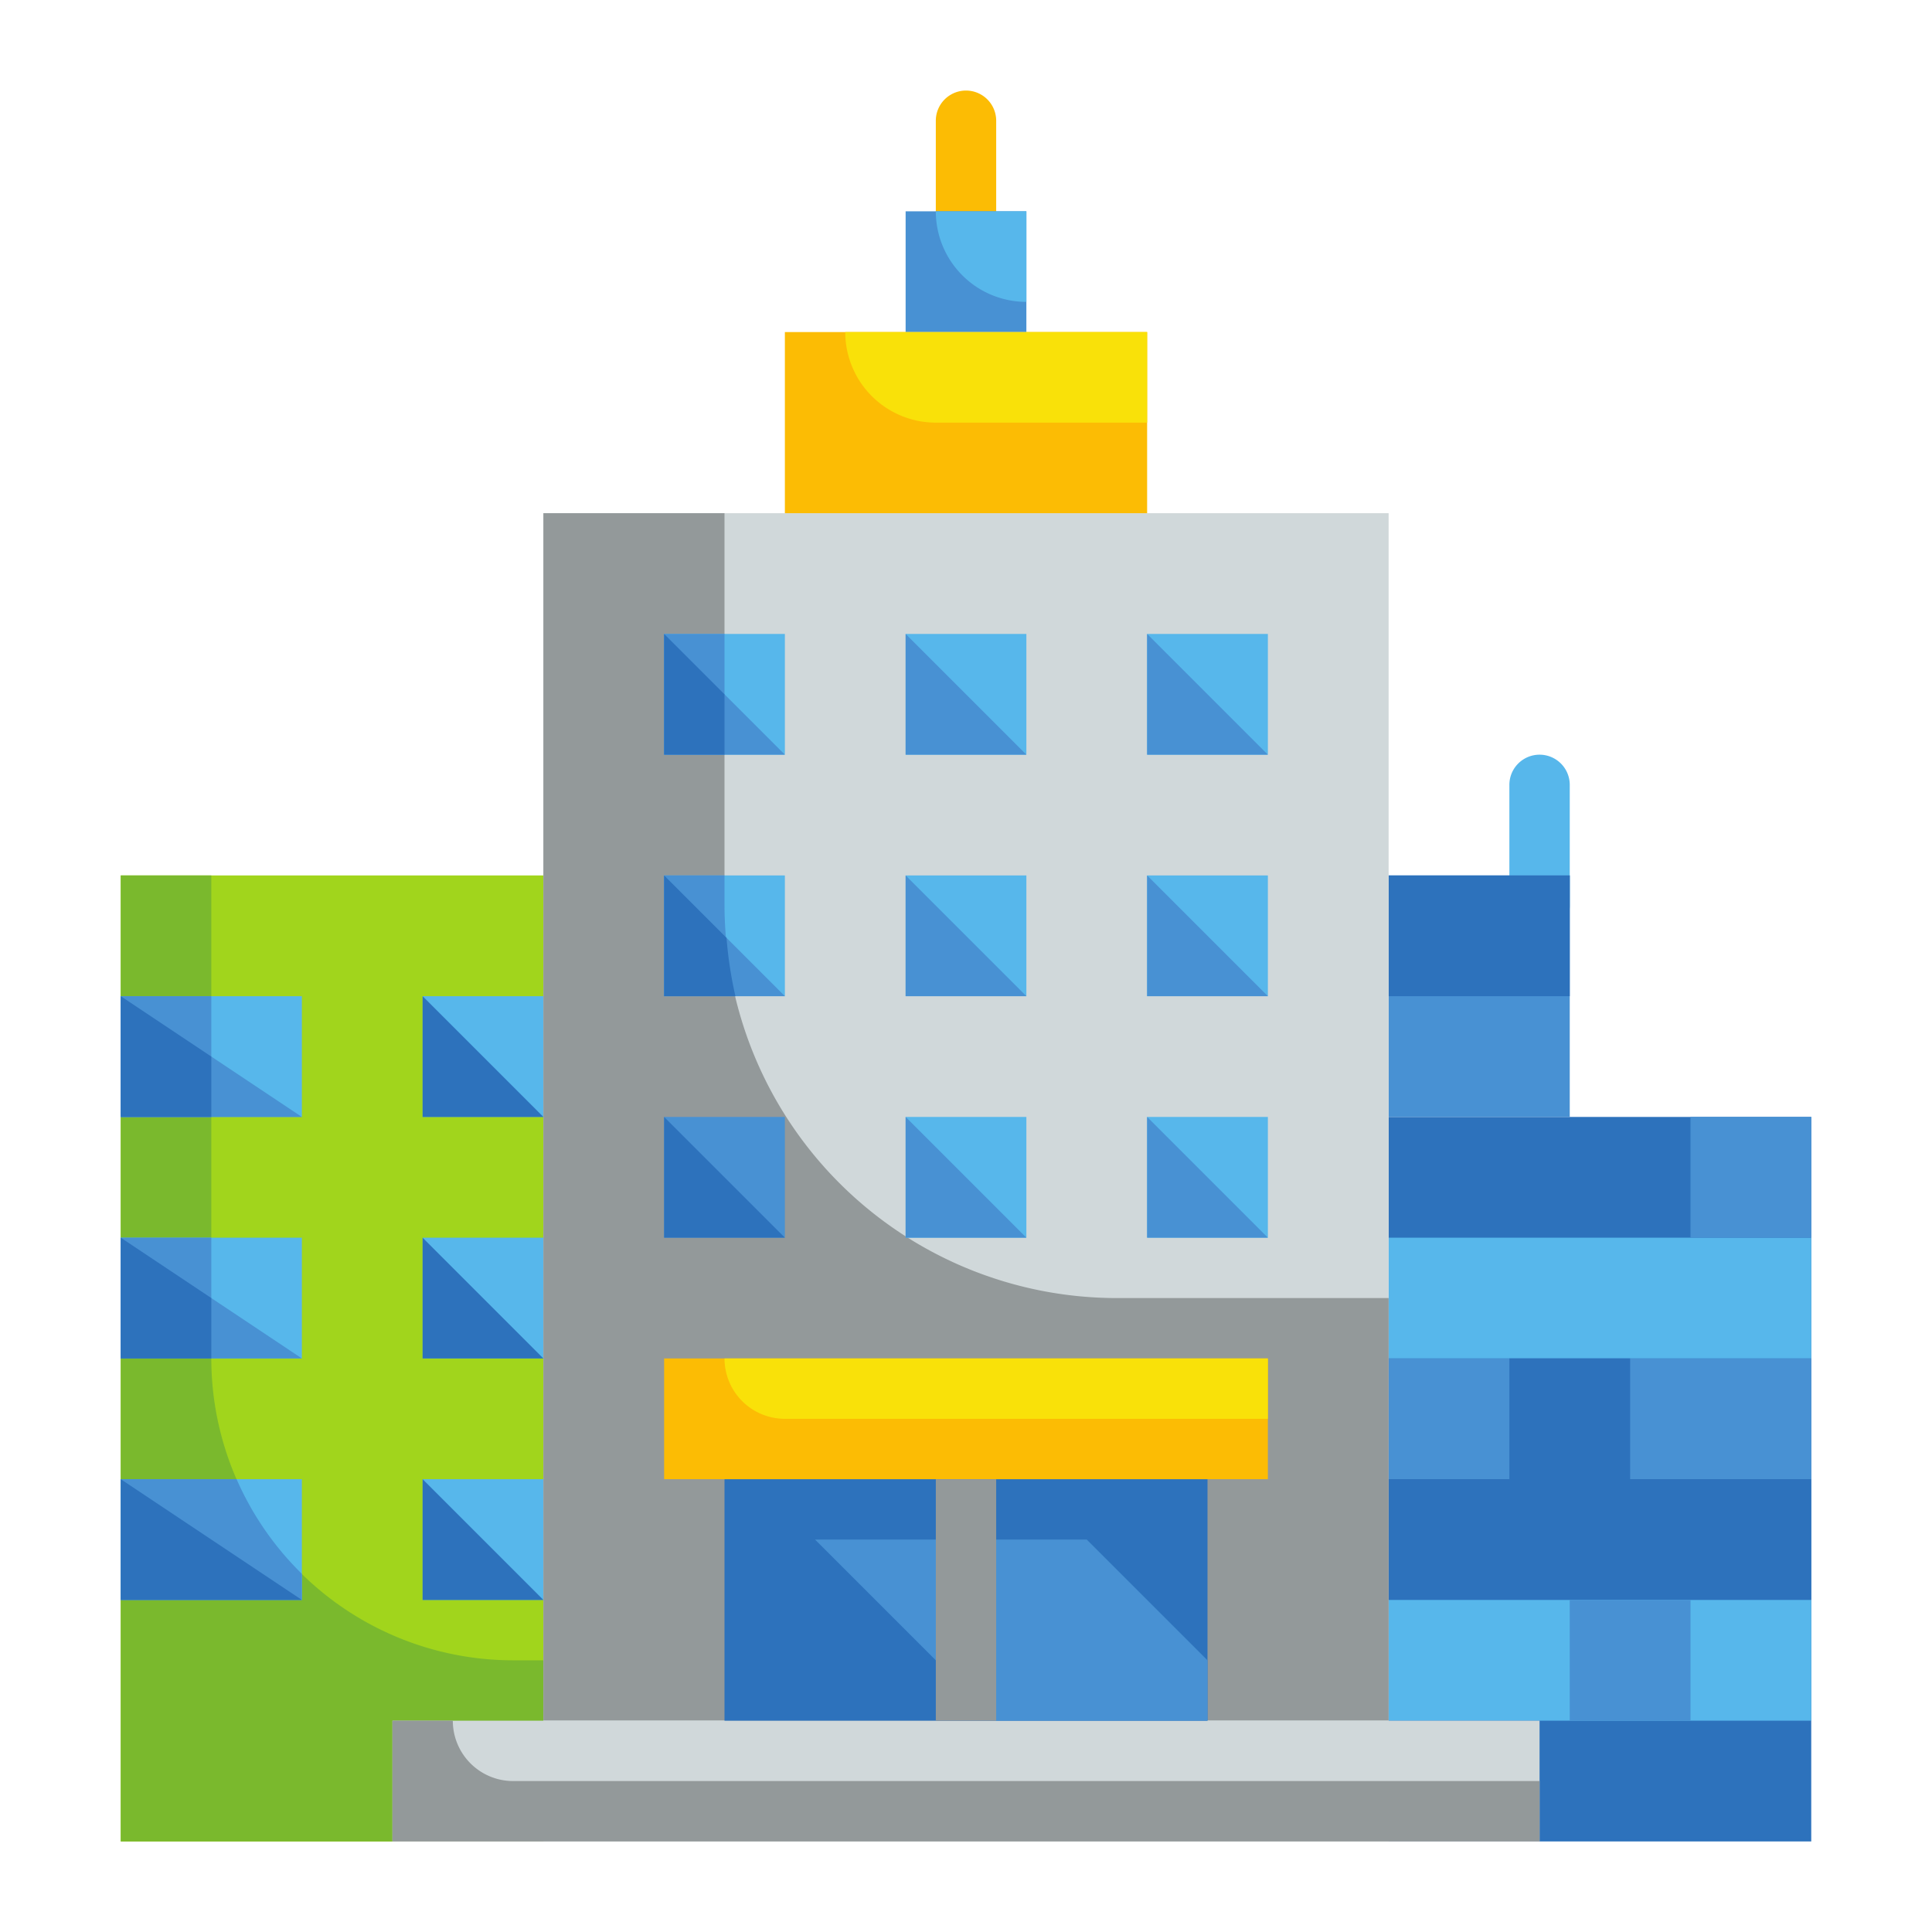 <svg height="512" viewBox="0 0 64 64" width="512" xmlns="http://www.w3.org/2000/svg"><path d="m51 31a1 1 0 0 1 -1-1v-4a1 1 0 0 1 2 0v4a1 1 0 0 1 -1 1z" fill="#57b7eb"/><path d="m46 37h14v24h-14z" fill="#2d72bc"/><path d="m46 29h6v8h-6z" fill="#4891d3"/><path d="m46 41h14v4h-14z" fill="#57b7eb"/><path d="m46 45h14v4h-14z" fill="#4891d3"/><path d="m46 49h14v4h-14z" fill="#2d72bc"/><path d="m46 53h14v4h-14z" fill="#57b7eb"/><path d="m56 37h4v4h-4z" fill="#4891d3"/><path d="m50 45h4v4h-4z" fill="#2d72bc"/><path d="m52 53h4v4h-4z" fill="#4891d3"/><path d="m46 29h6v4h-6z" fill="#2d72bc"/><path d="m4 29h14v32h-14z" fill="#a1d51c"/><path d="m7 45v-16h-3v32h14v-6h-1a10 10 0 0 1 -10-10z" fill="#7ab92d"/><g fill="#57b7eb"><path d="m14 33h4v4h-4z"/><path d="m4 33h6v4h-6z"/><path d="m14 41h4v4h-4z"/><path d="m4 41h6v4h-6z"/><path d="m14 49h4v4h-4z"/><path d="m4 49h6v4h-6z"/></g><path d="m10 52.136a10.02 10.02 0 0 1 -2.162-3.136h-3.838v4h6z" fill="#4891d3"/><path d="m18 37h-4v-4z" fill="#2d72bc"/><path d="m10 37h-6v-4z" fill="#4891d3"/><path d="m18 45h-4v-4z" fill="#2d72bc"/><path d="m10 45h-6v-4z" fill="#4891d3"/><path d="m18 53h-4v-4z" fill="#2d72bc"/><path d="m10 53h-6v-4z" fill="#2d72bc"/><path d="m4 33h3v4h-3z" fill="#4891d3"/><path d="m4 41h3v4h-3z" fill="#4891d3"/><path d="m32 9a1 1 0 0 1 -1-1v-4a1 1 0 0 1 2 0v4a1 1 0 0 1 -1 1z" fill="#fcbc04"/><path d="m18 17h28v40h-28z" fill="#d0d8da"/><path d="m24 30v-13h-6v40h28v-14h-9a13 13 0 0 1 -13-13z" fill="#93999a"/><path d="m26 11h12v6h-12z" fill="#fcbc04"/><path d="m30 7h4v4h-4z" fill="#4891d3"/><path d="m13 57h38v4h-38z" fill="#d0d8da"/><path d="m24 49h16v8h-16z" fill="#2d72bc"/><path d="m22 45h20v4h-20z" fill="#fcbc04"/><path d="m22 21h4v4h-4z" fill="#57b7eb"/><path d="m30 21h4v4h-4z" fill="#57b7eb"/><path d="m38 21h4v4h-4z" fill="#57b7eb"/><path d="m22 29h4v4h-4z" fill="#57b7eb"/><path d="m30 29h4v4h-4z" fill="#57b7eb"/><path d="m38 29h4v4h-4z" fill="#57b7eb"/><path d="m22 37h4v4h-4z" fill="#4891d3"/><path d="m30 37h4v4h-4z" fill="#57b7eb"/><path d="m38 37h4v4h-4z" fill="#57b7eb"/><path d="m26 25h-4v-4z" fill="#4891d3"/><path d="m34 25h-4v-4z" fill="#4891d3"/><path d="m42 25h-4v-4z" fill="#4891d3"/><path d="m26 33h-4v-4z" fill="#4891d3"/><path d="m34 33h-4v-4z" fill="#4891d3"/><path d="m42 33h-4v-4z" fill="#4891d3"/><path d="m26 41h-4v-4z" fill="#2d72bc"/><path d="m34 41h-4v-4z" fill="#4891d3"/><path d="m42 41h-4v-4z" fill="#4891d3"/><path d="m27 51 6 6h7v-2l-4-4z" fill="#4891d3"/><path d="m24 45h18a0 0 0 0 1 0 0v2a0 0 0 0 1 0 0h-16a2 2 0 0 1 -2-2 0 0 0 0 1 0 0z" fill="#f9e109"/><path d="m28 11h10a0 0 0 0 1 0 0v3a0 0 0 0 1 0 0h-7a3 3 0 0 1 -3-3 0 0 0 0 1 0 0z" fill="#f9e109"/><path d="m31 7h3a0 0 0 0 1 0 0v3a0 0 0 0 1 0 0 3 3 0 0 1 -3-3 0 0 0 0 1 0 0z" fill="#57b7eb"/><path d="m15 57h-2v4h38v-2h-34a2 2 0 0 1 -2-2z" fill="#93999a"/><path d="m22 21h2v4h-2z" fill="#4891d3"/><path d="m22 33h2.362a13.015 13.015 0 0 1 -.362-3v-1h-2z" fill="#4891d3"/><path d="m24 23-2-2v4h2z" fill="#2d72bc"/><path d="m22 29v4h2.362a13.388 13.388 0 0 1 -.295-1.933z" fill="#2d72bc"/><path d="m31 49h2v8h-2z" fill="#93999a"/><path d="m7 35-3-2v4h3z" fill="#2d72bc"/><path d="m4 41v4h3v-2z" fill="#2d72bc"/></svg>
